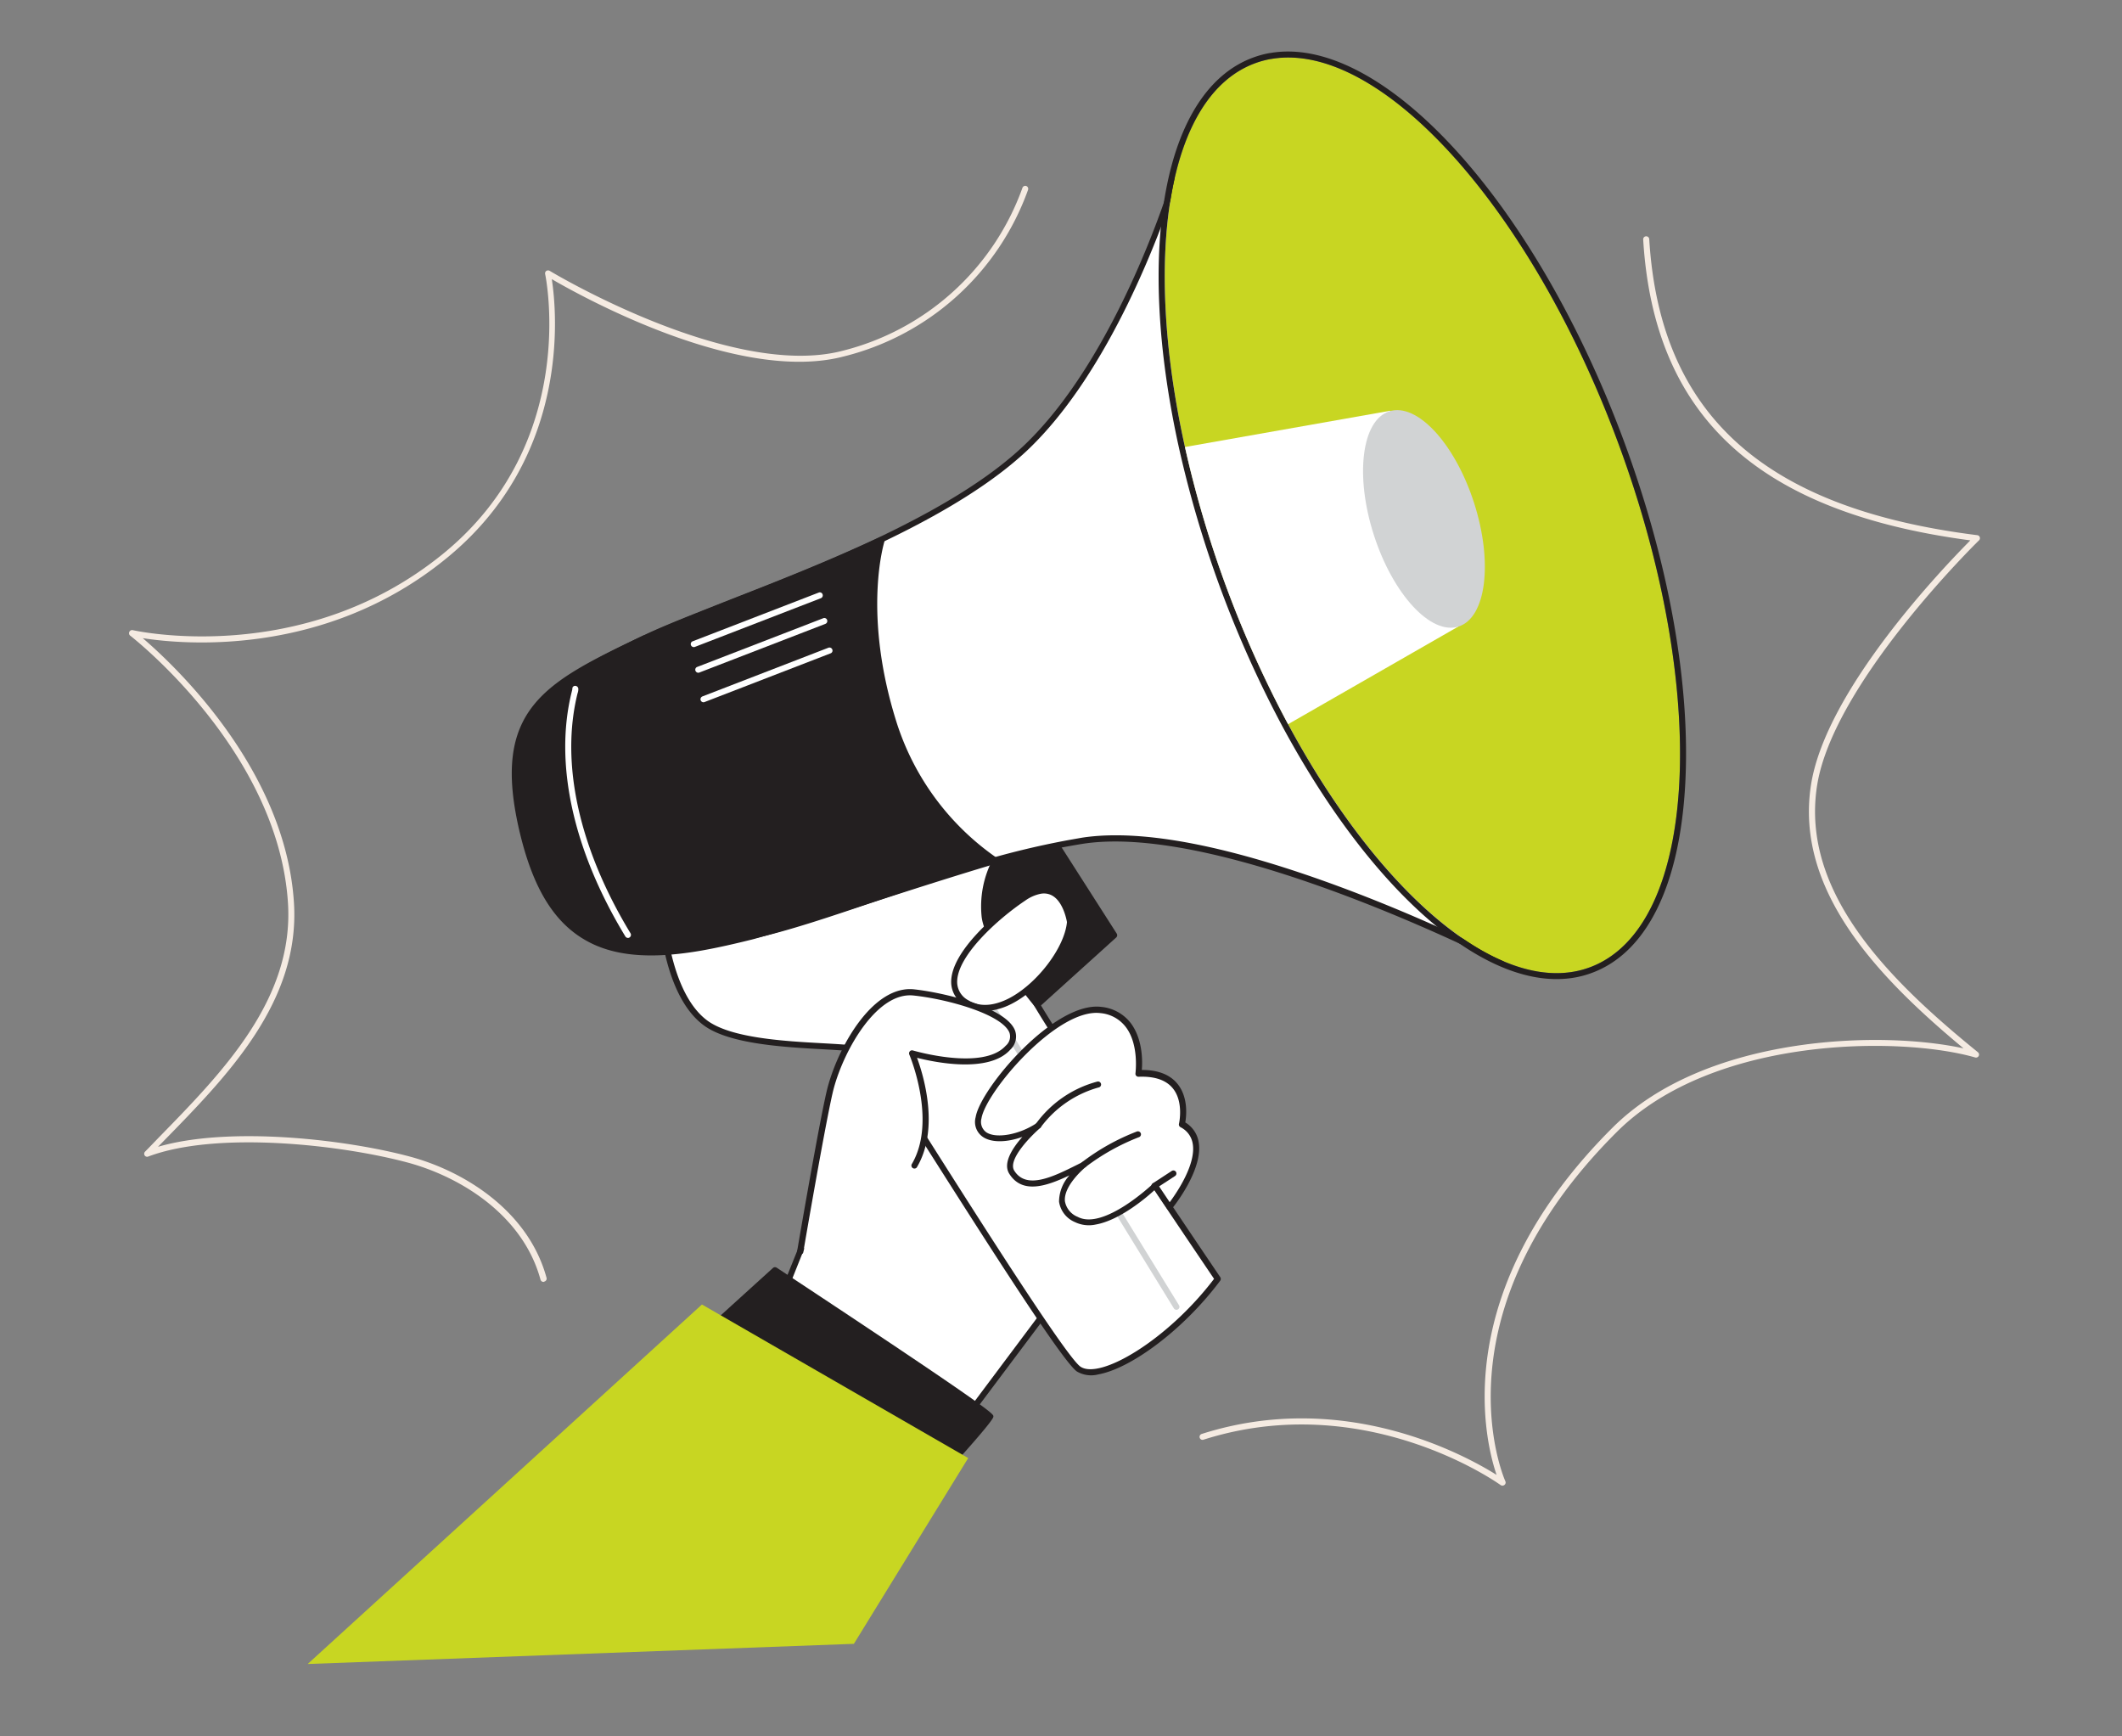 <?xml version="1.0" encoding="UTF-8"?>
<svg xmlns="http://www.w3.org/2000/svg" width="715.04" height="584.949" viewBox="0 0 715.04 584.949">
  <rect x="0" y="0" width="715.04" height="584.949" fill="#808080" stroke="none"/>
  <g id="Group_109" data-name="Group 109" transform="matrix(0.985, -0.174, 0.174, 0.985, -1539.4, -4006.342)">
    <path id="Path_18263" data-name="Path 18263" d="M120.739,213.812,95.4,254.422l57.28,39.534,59.859-56.1s-31.636-82.336-40.61-88.266-51.189,64.226-51.189,64.226" transform="translate(894.446 4453.304)" fill="#fff"></path>
    <path id="Path_18264" data-name="Path 18264" d="M153.186,295.485a.948.948,0,0,1-.568-.182l-57.28-39.534a1.014,1.014,0,0,1-.284-1.382l25.32-40.61c1.582-2.6,37.685-62.133,49.908-64.854a3.507,3.507,0,0,1,2.783.406c9.076,6.092,39.636,85.383,40.934,88.754a1.016,1.016,0,0,1-.264,1.1l-59.859,56.042a.968.968,0,0,1-.318.2.984.984,0,0,1-.372.062m-55.9-40.834,55.8,38.58,58.785-55.148c-8.956-23.27-32.874-82.458-39.9-87.149a1.51,1.51,0,0,0-1.218-.122c-9.462,2.031-38.3,46.886-48.732,63.942Z" transform="translate(893.941 4452.871)" fill="#231f20"></path>
    <path id="Path_18265" data-name="Path 18265" d="M93.174,132.563s-3.431,26.885,8,38.886,50.316,15.432,52.611,19.431,44.671,110.905,50.865,117.2,32.02-3.431,51.453-21.727c0,0-44.307-98.9-45.869-107.473s12.711-45.159,12.711-61.749Z" transform="translate(891.737 4421.189)" fill="#fff"></path>
    <path id="Path_18266" data-name="Path 18266" d="M211.354,311.567a9.491,9.491,0,0,1-6.9-2.233c-4.223-4.225-22.336-47.982-40.61-92.429-5.463-13.341-9.766-23.86-10.417-24.976s-7.858-2.823-14.214-4.325c-13.057-3.045-30.926-7.248-38.235-14.924-11.635-12.183-8.426-38.58-8.284-39.7a1,1,0,0,1,.894-.874l129.748-15.472a.976.976,0,0,1,.436.04.987.987,0,0,1,.376.224,1.028,1.028,0,0,1,.24.342,1.068,1.068,0,0,1,.086.41c0,8.73-3.9,22.944-7.352,35.493-3.127,11.411-6.092,22.173-5.379,26.07,1.542,8.346,45.361,106.256,45.807,107.253a1.036,1.036,0,0,1,.068.612,1,1,0,0,1-.292.544c-15.006,14.091-34.783,23.94-45.969,23.94M94.6,134.019c-.426,4.467-2.031,26.885,7.818,37.261,6.9,7.248,24.366,11.351,37.239,14.356,9.746,2.295,14.478,3.471,15.514,5.279.67,1.176,4.061,9.462,10.539,25.218,12.547,30.56,35.879,87.474,40.182,91.779,5.645,5.645,30.458-3.655,49.5-21.259-4.183-9.38-44.123-98.722-45.645-107.048-.812-4.365,2.03-14.842,5.421-26.965s6.944-25.28,7.248-33.828Z" transform="translate(891.225 4420.688)" fill="#231f20"></path>
    <path id="Path_18267" data-name="Path 18267" d="M190.582,265.767a1.037,1.037,0,0,1-.954-.65l-46.7-118.135a1,1,0,0,1-.072-.39,1.02,1.02,0,0,1,.64-.93,1.015,1.015,0,0,1,.392-.078.995.995,0,0,1,.716.31.948.948,0,0,1,.212.338l46.7,118.153a1,1,0,0,1,.078.388.956.956,0,0,1-.082.386.978.978,0,0,1-.228.32.943.943,0,0,1-.336.206.8.8,0,0,1-.366.082" transform="translate(941.924 4449.655)" fill="#d1d3d4"></path>
    <path id="Path_18268" data-name="Path 18268" d="M153.292,127.12a33.538,33.538,0,0,0-7.026,18.275c-.426,10.275,12.285,32.244,12.285,32.244L188.157,159.1l-14.418-34.681Z" transform="translate(945.328 4428.48)" fill="#231f20"></path>
    <path id="Path_18269" data-name="Path 18269" d="M159.069,179.1h-.182a1.07,1.07,0,0,1-.63-.488c-.528-.892-12.853-22.336-12.427-32.792a34.144,34.144,0,0,1,7.188-18.721,1.076,1.076,0,0,1,.63-.346l20.529-2.863a1.021,1.021,0,0,1,.64.122,1,1,0,0,1,.434.488l14.418,34.681a1.036,1.036,0,0,1-.406,1.258l-29.585,18.539a1.055,1.055,0,0,1-.608.122m-4.791-50.416a32.615,32.615,0,0,0-6.478,17.2c-.366,8.71,9.258,26.539,11.635,30.782l27.879-17.522-13.767-33.158Z" transform="translate(944.89 4427.938)" fill="#231f20"></path>
    <path id="Path_18270" data-name="Path 18270" d="M197.76,223.458s20.407-17.624,8.974-26.783c0,0,7.352-16.914-11.431-19.431,0,0,6.092-18.681-8.772-23.25s-43.839,19.817-46.884,28.589,9.888,10.152,19.371,6.091c0,0-13.929,8.122-11.533,13.929,3.491,8.59,15.228,4.385,24.366,1.726,0,0-16.692,9.178-5.707,17.726,8.428,6.558,28.1-6.56,28.1-6.56Z" transform="translate(938.263 4457.506)" fill="#fff"></path>
    <path id="Path_18271" data-name="Path 18271" d="M172.842,225.378a10.869,10.869,0,0,1-6.8-2.03,8.875,8.875,0,0,1-4.061-7.7,13.292,13.292,0,0,1,5-8.122c-8.122,2.233-16.752,3.635-19.879-4.061-1.6-3.919,2.619-8.366,6.5-11.453-5.319.934-10.4.2-12.955-2.173a6.089,6.089,0,0,1-1.38-7.106c3.189-9.178,32.874-33.91,48.144-29.219a14.22,14.22,0,0,1,8.792,7.046c3.127,6.092,1.684,13.523.954,16.244,5.339.934,9.036,3.167,11,6.66,2.863,5.1,1.1,11.229.346,13.3a9.5,9.5,0,0,1,3.289,7.066c.182,9.462-12.183,20.3-12.791,20.773a1.025,1.025,0,0,1-.894.224,1.068,1.068,0,0,1-.42-.2,1.057,1.057,0,0,1-.29-.366l-3.027-6.882c-3.269,2.111-13.4,8-21.523,8m-.466-21.585a.977.977,0,0,1,.934.63,1.017,1.017,0,0,1-.448,1.278s-8.486,4.731-8.912,10.152a6.968,6.968,0,0,0,3.329,5.929c7.778,6.091,26.743-6.458,26.925-6.58a.989.989,0,0,1,.41-.17,1,1,0,0,1,.442.028,1.061,1.061,0,0,1,.65.57l2.945,6.68c2.945-2.783,11.209-11.249,11.067-18.275a7.522,7.522,0,0,0-3.107-5.99,1.047,1.047,0,0,1-.34-.552,1.024,1.024,0,0,1,.056-.646s2.965-7.006,0-12.183c-1.766-3.127-5.361-5.077-10.641-5.787a1.068,1.068,0,0,1-.416-.154,1.086,1.086,0,0,1-.314-.312.976.976,0,0,1-.15-.416.961.961,0,0,1,.048-.438c0-.1,2.945-9.3-.508-15.938a12.051,12.051,0,0,0-7.594-6.091c-14.031-4.305-42.641,19.411-45.625,27.939a4.33,4.33,0,0,0,.832,4.955c2.965,2.721,10.823,2.659,17.178-.142a1.015,1.015,0,0,1,.914,1.806c-3.411,2.03-12.793,8.588-11.107,12.671,2.923,7.146,12.649,4.243,21.239,1.7l1.908-.568a.713.713,0,0,1,.284-.1" transform="translate(937.734 4457.007)" fill="#231f20"></path>
    <path id="Path_18272" data-name="Path 18272" d="M181.369,144.275s.508-17.036-13.929-10.681-36.367,21.523-24.974,31.514,35.473-7.838,38.9-20.833" transform="translate(938.368 4436.24)" fill="#fff"></path>
    <path id="Path_18273" data-name="Path 18273" d="M151.228,169.569a13.1,13.1,0,0,1-8.934-3.167,8.995,8.995,0,0,1-3.391-8.468c1.584-10.295,19.413-20.691,28.631-24.732,4.405-2.031,8-2.031,10.681-.2,4.873,3.269,4.669,11.493,4.669,11.837a.842.842,0,0,1,0,.224c-2.4,9.138-14.214,20.1-25.178,23.472a22.386,22.386,0,0,1-6.478,1.036m22.478-35.839a13.567,13.567,0,0,0-5.359,1.32c-10.295,4.529-26.092,14.458-27.453,23.188a7,7,0,0,0,2.741,6.64c4.061,3.555,9.544,2.885,13.421,1.706,10.153-3.127,21.5-13.543,23.8-21.929,0-.934-.1-7.512-3.777-9.97a5.817,5.817,0,0,0-3.371-.954" transform="translate(937.869 4435.718)" fill="#231f20"></path>
    <path id="Path_18274" data-name="Path 18274" d="M105.914,224.881s16.244-45.159,19.839-52.793c6.091-12.915,20.609-30.133,33.056-26.539s38.58,15.716,28,23.94c-9.644,7.532-32.122-3.757-32.122-3.757s5.6,23.878-5.727,37.259" transform="translate(904.966 4449.138)" fill="#fff"></path>
    <path id="Path_18275" data-name="Path 18275" d="M106.425,226.391a.916.916,0,0,1-.346,0,.978.978,0,0,1-.344-.2,1.008,1.008,0,0,1-.236-.32.953.953,0,0,1-.094-.386,1,1,0,0,1,.066-.392c.65-1.849,16.244-45.281,19.879-52.9,6.4-13.5,21.239-30.864,34.254-27.107,9.056,2.619,29.461,11.187,31.086,19.593a6.084,6.084,0,0,1-2.741,6.092c-8.488,6.6-25.664-.222-31.372-2.8,1.1,6.091,3.391,24.67-6.334,36.143a1.046,1.046,0,0,1-.3.3,1.02,1.02,0,0,1-.4.146,1.006,1.006,0,0,1-.8-.228,1.007,1.007,0,0,1-.26-.334,1.023,1.023,0,0,1-.024-.83,1,1,0,0,1,.24-.35c10.863-12.853,5.563-36.143,5.5-36.387a1.038,1.038,0,0,1,.038-.568,1.052,1.052,0,0,1,.328-.466.984.984,0,0,1,.522-.21,1.008,1.008,0,0,1,.554.108c.222.1,22.009,10.925,31.046,3.879a4.059,4.059,0,0,0,2.031-4.061c-1.238-6.458-18.275-14.742-29.645-18.01-11.737-3.413-25.95,13.5-31.858,26.01-3.555,7.512-19.637,52.265-19.8,52.793a1.05,1.05,0,0,1-.426.388,1.032,1.032,0,0,1-.568.1" transform="translate(904.457 4448.642)" fill="#231f20"></path>
    <path id="Path_18276" data-name="Path 18276" d="M389.219,296.033s-82.884-62.946-131.781-64.124a270.265,270.265,0,0,0-37.015,2.031c-28.935,3.291-58.012,9.34-78.173,10.153-40.022,1.524-69.971-11.309-70.033-53.077,0-35.737,16.854-42.294,52.489-52.123,17.624-4.853,51.595-9.848,83.759-18.783,19.615-5.461,38.579-12.365,52.691-21.6,37.361-24.366,65.24-80,65.24-80Z" transform="translate(871.252 4322.513)" fill="#fff"></path>
    <path id="Path_18277" data-name="Path 18277" d="M389.715,297.479a.958.958,0,0,1-.608-.2c-.832-.628-83.251-62.784-131.19-63.92a267.278,267.278,0,0,0-36.875,2.031c-11.9,1.34-23.716,3.147-35.147,4.893-16.042,2.457-31.19,4.771-43.109,5.219-26.03.974-45.2-4.223-56.854-15.514-9.36-9.014-14.214-21.989-14.214-38.58,0-36.691,18.275-43.433,53.239-53.1,7.452-2.031,17.768-4.061,29.707-6.518,16.63-3.331,35.473-7.108,54.051-12.183,22.926-6.4,40.062-13.421,52.407-21.483,36.691-23.96,64.612-79.048,64.876-79.6a1,1,0,0,1,.43-.438,1.022,1.022,0,0,1,.6-.11.993.993,0,0,1,.874.772l62.824,277.508a1.019,1.019,0,0,1-.446,1.076,1.093,1.093,0,0,1-.57.142M253.55,231.285h4.407c20.447.486,48.956,11.473,84.713,32.63,21.583,12.791,39.392,25.6,45.441,30.051L326.426,21.879C320.5,32.946,294.79,78.469,262.12,99.81c-12.509,8.122-29.829,15.288-52.977,21.725-18.639,5.177-37.5,8.974-54.173,12.305-11.9,2.4-22.173,4.447-29.583,6.478-34.987,9.664-51.8,15.858-51.739,51.149,0,16.02,4.569,28.427,13.523,37.117,11.331,10.883,29.991,15.918,55.454,14.944,11.8-.446,26.9-2.761,42.885-5.2,11.451-1.746,23.29-3.553,35.209-4.913a285.521,285.521,0,0,1,32.832-2.133" transform="translate(870.754 4321.981)" fill="#231f20"></path>
    <path id="Path_18278" data-name="Path 18278" d="M227.5,182.343c-28.935,3.289-64.976,9.036-85.119,10.863-45.929,4.183-67.331-5.583-70.031-47.27-2.763-42.865,16.852-48.1,52.489-57.93,17.624-4.853,51.595-9.848,83.757-18.783,0,0-12.183,22.438-6.762,62.053A88.062,88.062,0,0,0,227.5,182.343" transform="translate(871.124 4373.257)" fill="#231f20"></path>
    <path id="Path_18279" data-name="Path 18279" d="M125.527,195.561c-18.03,0-30.255-3.391-38.58-10.539-9.1-7.778-13.889-20.021-15.088-38.58-2.8-43.535,16.956-48.976,52.793-58.885h.406c7.452-2.03,17.768-4.061,29.707-6.518,16.63-3.331,35.473-7.108,54.051-12.185a.989.989,0,0,1,.58.012,1,1,0,0,1,.476.334.972.972,0,0,1,.1,1.116c-.122.224-11.879,22.642-6.64,61.423a87.96,87.96,0,0,0,25.32,50.458,1,1,0,0,1,.3,1.056,1.042,1.042,0,0,1-.852.71c-13.341,1.522-28.083,3.533-42.336,5.483-16.428,2.253-31.96,4.385-42.8,5.379-6.376.448-12.183.732-17.442.732M207.276,71.252c-17.95,4.873-36.021,8.508-52.063,11.717-11.9,2.4-22.173,4.447-29.583,6.478l-.406.122c-34.845,9.6-54.033,14.9-51.333,56.854,1.158,17.948,5.727,29.745,14.356,37.137,10.357,8.852,27.169,11.675,54.559,9.178,10.8-.974,26.4-3.107,42.641-5.361,13.5-1.846,27.453-3.757,40.226-5.237a91.082,91.082,0,0,1-24.366-50.174c-4.407-32.894,3.167-54.275,5.927-60.713Z" transform="translate(870.633 4372.852)" fill="#231f20"></path>
    <path id="Path_18280" data-name="Path 18280" d="M297.315,321c-30.722,5.605-65.2-35.939-85.889-98.316a368.975,368.975,0,0,1-17.97-97.992C190.613,58.6,208.237,7.147,239.121,1.522c38.193-6.964,82.194,58.885,98.276,147.11S335.528,314.037,297.315,321" transform="translate(992.252 4305.017)" fill="#c8d622"></path>
    <path id="Path_18281" data-name="Path 18281" d="M245.745,2.051c36.813,0,77.363,63.7,92.673,147.618,16.082,88.226-1.868,165.385-40.082,172.349a30.447,30.447,0,0,1-5.605.508c-29.239,0-60.915-40.224-80.286-98.824a368.978,368.978,0,0,1-17.97-97.992C191.631,59.615,209.258,8.162,240.141,2.539a30.441,30.441,0,0,1,5.6-.508Zm0-2.051a32.473,32.473,0,0,0-5.969.548c-31.29,5.685-50.316,56.022-47.332,125.241a372.2,372.2,0,0,0,18.072,98.542c20.2,60.915,52.467,100.2,82.214,100.2a32.469,32.469,0,0,0,5.969-.548c19.331-3.513,34.254-23.838,42.012-57.24,7.634-32.812,7.532-74.52-.306-117.465-7.41-40.61-21.1-78.337-38.58-105.992S264.345.02,245.765.02Z" transform="translate(991.231 4304)" fill="#231f20"></path>
    <path id="Path_18282" data-name="Path 18282" d="M273.573,138.374l-62.3,22.458a368.975,368.975,0,0,1-17.97-97.992h70.2Z" transform="translate(992.402 4366.87)" fill="#fff"></path>
    <path id="Path_18283" data-name="Path 18283" d="M245.179,138.384c9.7-1.334,15.24-19.3,12.375-40.132s-13.049-36.635-22.748-35.3-15.24,19.3-12.375,40.132,13.049,36.637,22.748,35.3" transform="translate(1020.786 4366.902)" fill="#d1d3d4"></path>
    <path id="Path_18284" data-name="Path 18284" d="M156.038,183.823a1.015,1.015,0,0,1-.466-1.928,74.245,74.245,0,0,1,20.041-6.966,1.04,1.04,0,0,1,1.158.854,1.015,1.015,0,0,1-.48,1.022,1,1,0,0,1-.374.134,73.754,73.754,0,0,0-19.411,6.762.915.915,0,0,1-.468.122" transform="translate(954.075 4479.007)" fill="#231f20"></path>
    <path id="Path_18285" data-name="Path 18285" d="M149.6,177.6a1.033,1.033,0,0,1-.69-.286.971.971,0,0,1-.22-.324.995.995,0,0,1,0-.772.971.971,0,0,1,.22-.324,37.381,37.381,0,0,1,22.844-10.4,1.015,1.015,0,0,1,1.1.914.99.99,0,0,1-.226.74.948.948,0,0,1-.308.248.968.968,0,0,1-.38.108,36.326,36.326,0,0,0-21.543,9.766,1.068,1.068,0,0,1-.362.246,1.055,1.055,0,0,1-.43.08" transform="translate(947.681 4469.576)" fill="#231f20"></path>
    <path id="Path_18286" data-name="Path 18286" d="M167.332,187.454a1.035,1.035,0,0,1-.776-.154,1,1,0,0,1-.286-.286,1.023,1.023,0,0,1-.156-.776,1.024,1.024,0,0,1,.154-.374,1.053,1.053,0,0,1,.286-.286,1.014,1.014,0,0,1,.372-.154l6.762-2.885a1.019,1.019,0,1,1,.812,1.868l-6.762,2.883a.964.964,0,0,1-.406.164" transform="translate(965.176 4486.545)" fill="#231f20"></path>
    <path id="Path_18287" data-name="Path 18287" d="M168.369,259.819s13.3-10.439,13.623-11.535-62.946-60.915-62.946-60.915L83.33,209.847Z" transform="translate(882.371 4491.461)" fill="#231f20"></path>
    <path id="Path_18288" data-name="Path 18288" d="M168.925,261.386a.945.945,0,0,1-.506-.142L83.28,211.274a1.035,1.035,0,0,1-.366-.36.982.982,0,0,1-.014-.994,1.047,1.047,0,0,1,.358-.372l35.859-22.58a1.037,1.037,0,0,1,1.24.122c63.7,60.347,63.412,61.261,63.168,62.053,0,.344-.426,1.38-13.969,12.041a1.018,1.018,0,0,1-.63.2M85.675,210.379l83.109,48.732c5.341-4.2,10.945-8.812,12.447-10.355-4.061-4.671-38.355-37.5-61.747-59.677Z" transform="translate(881.813 4490.909)" fill="#231f20"></path>
    <path id="Path_18289" data-name="Path 18289" d="M243.373,257.411l-79.332-66.54L12.18,287.015l182.379,25.32Z" transform="translate(811.185 4494.965)" fill="#c8d622"></path>
    <path id="Path_18290" data-name="Path 18290" d="M92.242,171.315a1.051,1.051,0,0,1-.954-.65c-12.325-31.7-13.543-61.625-3.473-84.285.2-.448.326-.752.386-.894a.9.9,0,0,1,.3-.676.905.905,0,0,1,.324-.192.924.924,0,0,1,.376-.046,1.082,1.082,0,0,1,.722.358,1.069,1.069,0,0,1,.272.758,3.937,3.937,0,0,1-.528,1.524c-9.848,22.151-8.61,51.533,3.513,82.7a1.034,1.034,0,0,1-.568,1.318.8.8,0,0,1-.366.082" transform="translate(880.101 4388.61)" fill="#fff"></path>
    <path id="Path_18291" data-name="Path 18291" d="M106.583,87.042a1.036,1.036,0,0,1-.994-.832,1,1,0,0,1,0-.394.989.989,0,0,1,.43-.638,1,1,0,0,1,.364-.146l44.671-8.772a.97.97,0,0,1,.394-.008.992.992,0,0,1,.366.15.976.976,0,0,1,.276.282.939.939,0,0,1,.14.368.979.979,0,0,1,0,.4.994.994,0,0,1-.148.366,1.026,1.026,0,0,1-.644.436l-44.671,8.772Z" transform="translate(904.621 4380.273)" fill="#fff"></path>
    <path id="Path_18292" data-name="Path 18292" d="M106.583,91.427a1.035,1.035,0,0,1-.994-.834,1,1,0,0,1,0-.392,1.046,1.046,0,0,1,.15-.362,1,1,0,0,1,.644-.422l44.671-8.772a.969.969,0,0,1,.394-.008.992.992,0,0,1,.366.15.976.976,0,0,1,.276.282.939.939,0,0,1,.14.368.978.978,0,0,1,0,.4,1,1,0,0,1-.428.648,1.048,1.048,0,0,1-.364.154L106.768,91.4Z" transform="translate(904.621 4384.66)" fill="#fff"></path>
    <path id="Path_18293" data-name="Path 18293" d="M106.584,96.466a1.016,1.016,0,0,1-1-.812,1.04,1.04,0,0,1,.792-1.2l44.671-8.772a1.017,1.017,0,0,1,1.178.814.976.976,0,0,1-.792,1.176l-44.671,8.772Z" transform="translate(904.622 4389.711)" fill="#fff"></path>
    <path id="Path_18294" data-name="Path 18294" d="M125.139,350.213a1.034,1.034,0,0,1-1.016-.934c-2.031-22.336-20.305-38.58-36.813-46.437C66.152,292.872,25.46,280.891,1.2,285.461a.977.977,0,0,1-1.116-.588,1.018,1.018,0,0,1,.344-1.218c2.031-1.422,3.9-2.823,5.909-4.265C30.9,261.765,58.74,241.764,62.4,209.682,68.2,158.513,26.13,112.036,25.7,111.568a1.038,1.038,0,0,1,0-1.278,1.008,1.008,0,0,1,.55-.386,1.022,1.022,0,0,1,.668.04c.528.224,53.889,22.5,107.088-6.964,52.407-29.015,50.6-86.419,50.581-86.987a1.034,1.034,0,0,1,.568-.974,1.081,1.081,0,0,1,1.116.162c.528.468,53.667,46.7,92.369,43.7a86.768,86.768,0,0,0,40.09-13.049,86.788,86.788,0,0,0,29.211-30.4,1.018,1.018,0,0,1,1.34-.488,1.013,1.013,0,0,1,.568.978.987.987,0,0,1-.1.382,88.66,88.66,0,0,1-29.937,31.2,88.645,88.645,0,0,1-41.13,13.331c-36.1,2.865-82.64-34.7-92.185-42.761-.244,11.085-4.061,60.285-51.635,86.6-45.909,25.544-92.023,13-105.1,8.508,9.178,11.189,39.718,52.143,34.641,96.734-3.757,32.994-31.98,53.259-56.854,71.068L5.013,282.8c24.976-2.741,62.946,8.59,83.251,18.132,16.976,8,35.859,24.854,37.971,48.1a1.018,1.018,0,0,1-.914,1.1Z" transform="translate(799 4318.852)" fill="#f5ebe2"></path>
    <path id="Path_18295" data-name="Path 18295" d="M264.547,447.44a1.046,1.046,0,0,1-.732-.3c-.386-.406-39.148-40.1-95.94-32.49a.988.988,0,0,1-.4-.02.977.977,0,0,1-.358-.174,1.012,1.012,0,0,1-.26-.3,1,1,0,0,1-.122-.378,1.016,1.016,0,0,1,.874-1.136C217.5,405.9,253.745,435.1,263.045,443.5c-2.03-13.057-4.813-64.064,58.885-108.429,36.243-25.22,94.7-16.528,121.018-5.685-24.366-28.733-46.7-62.3-35.211-96.206,10.439-30.844,57.424-64.976,67.231-71.9-68.833-21.787-97.728-59.637-90.9-118.967a1,1,0,0,1,.376-.684,1.022,1.022,0,0,1,1.654.908c-6.742,58.885,22.336,96.082,91.473,117.423a1,1,0,0,1,.482.31,1.008,1.008,0,0,1,.156,1.084,1.011,1.011,0,0,1-.374.434c-.568.384-56.954,38.944-68.143,72.042-11.615,34.314,12.589,68.631,37.787,97.666a1.017,1.017,0,0,1,.052,1.3,1.019,1.019,0,0,1-1.27.282c-23.392-11.431-85.525-22.518-123.15,3.655-72.164,50.254-57.686,108.815-57.524,109.4a1.016,1.016,0,0,1-.486,1.138,1.128,1.128,0,0,1-.548.162" transform="translate(965.811 4345.424)" fill="#f5ebe2"></path>
  </g>
</svg>
